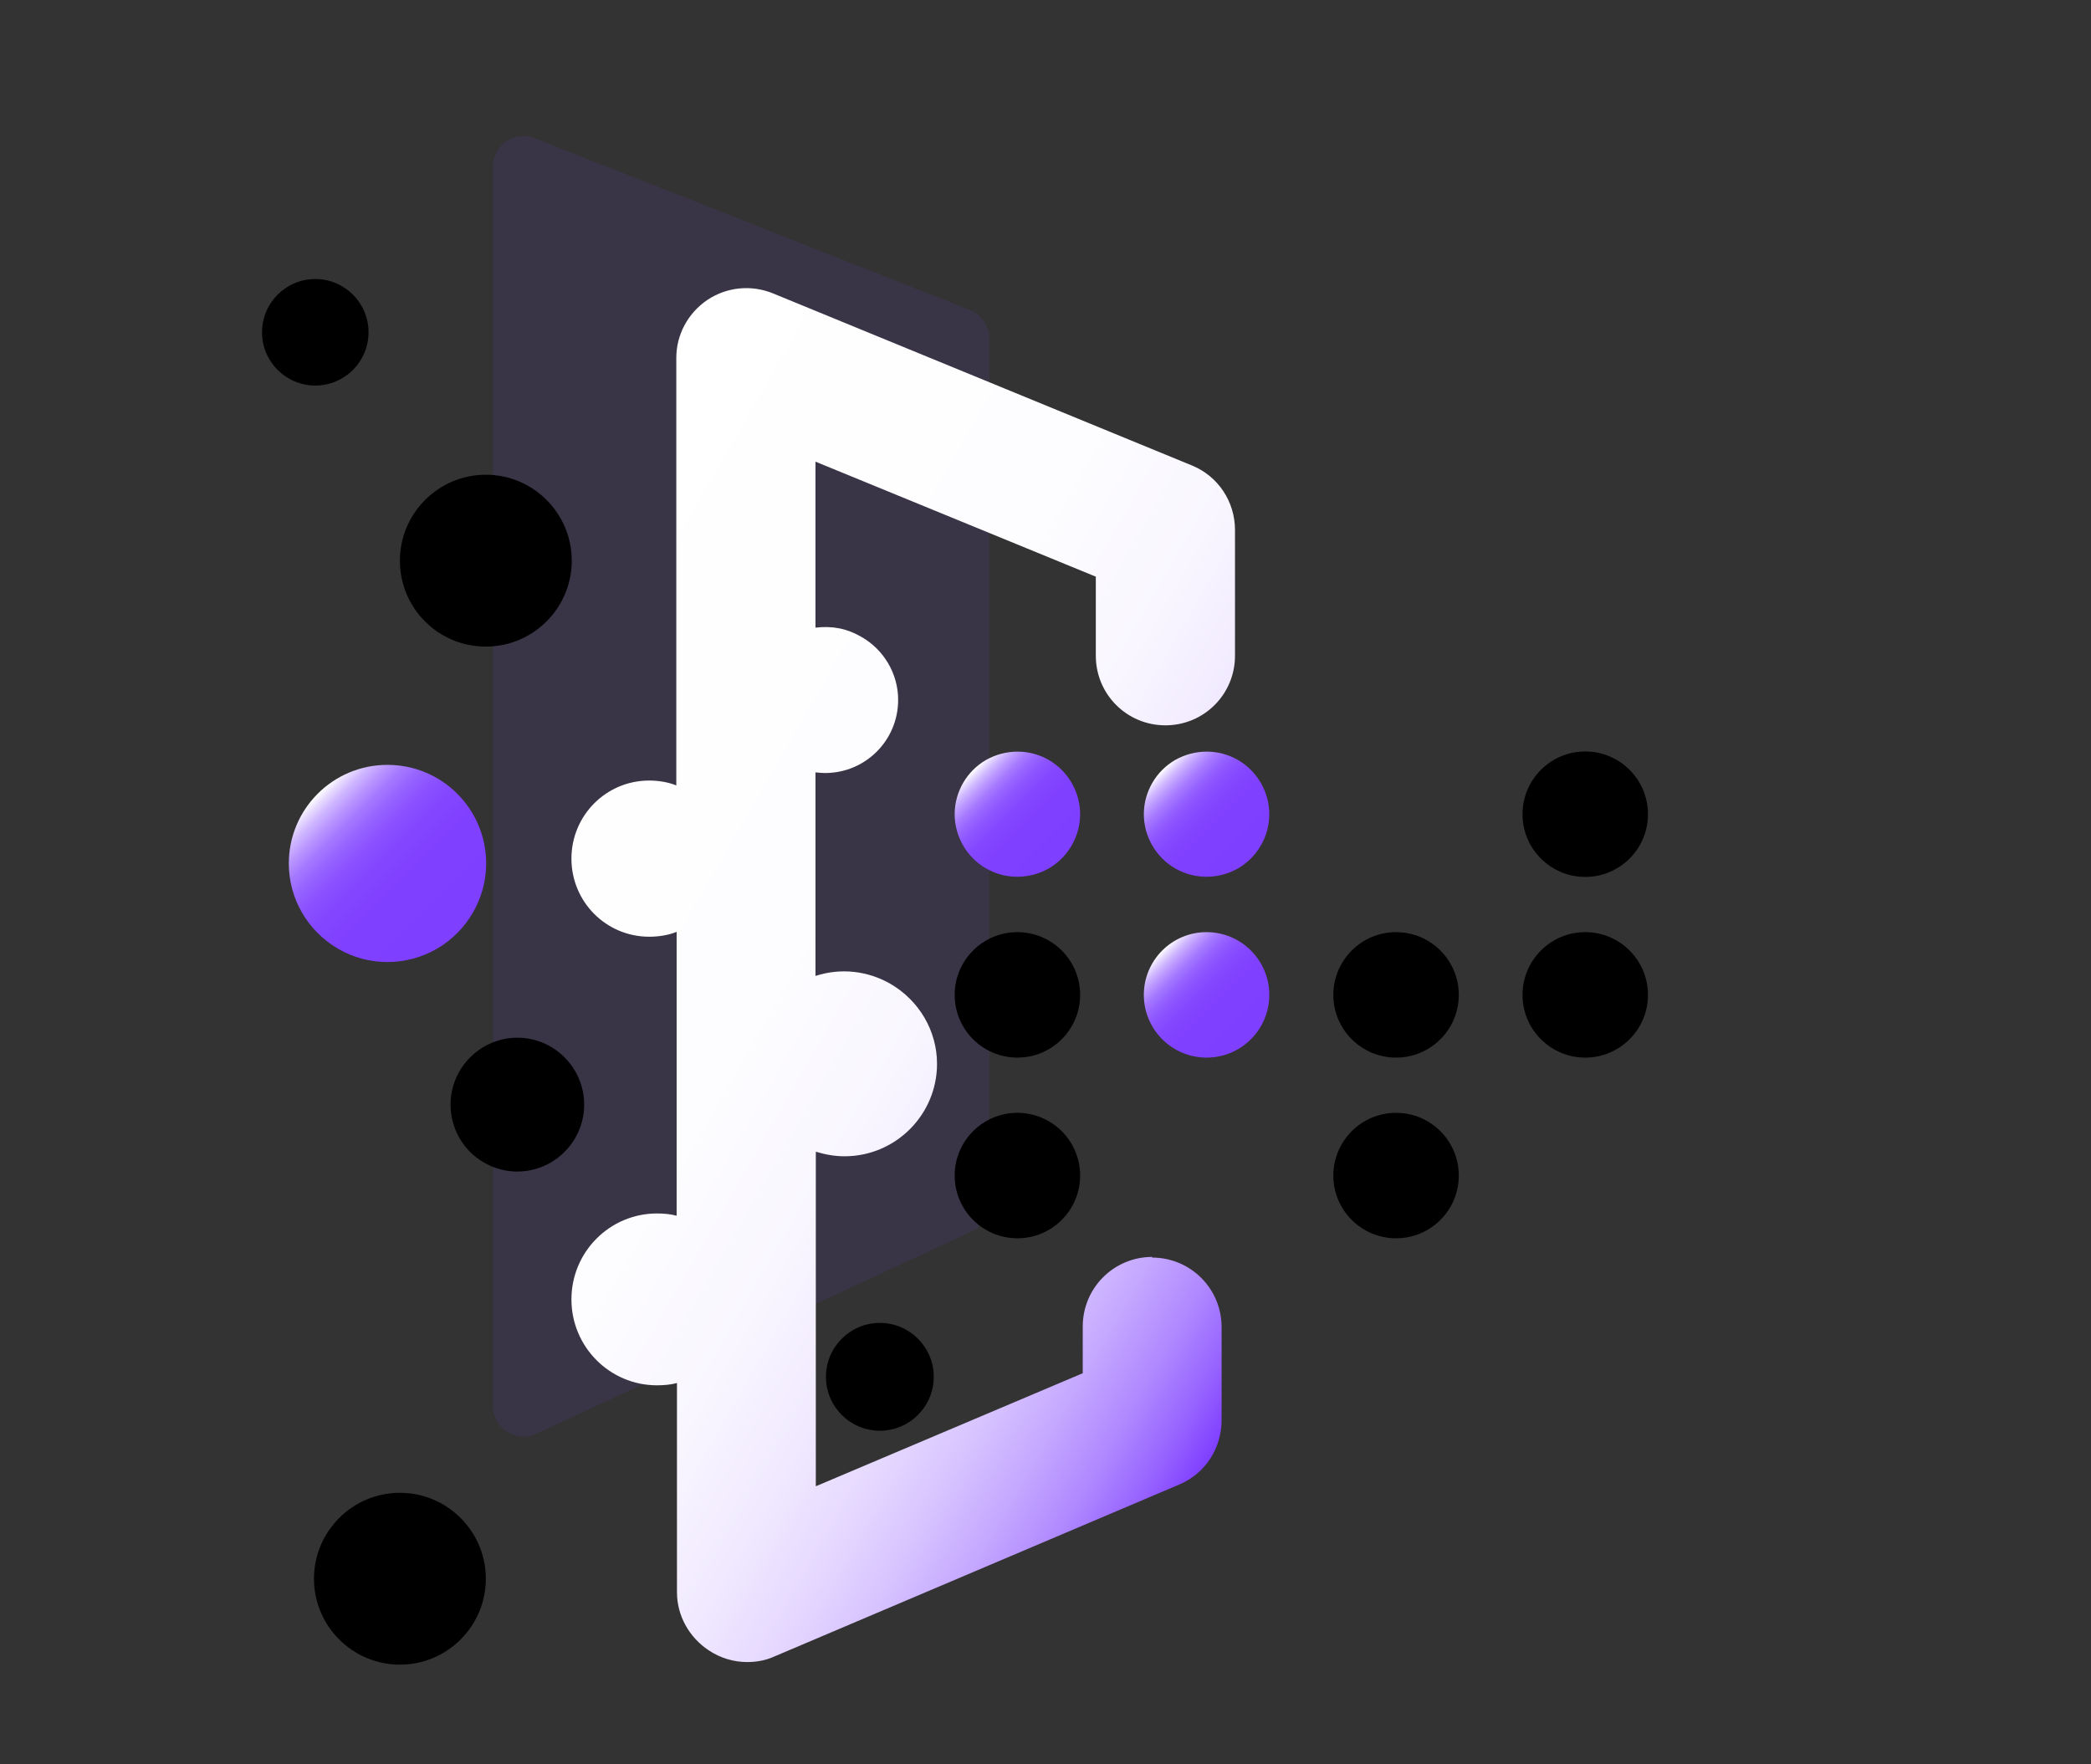 <?xml version="1.0" encoding="UTF-8"?><svg id="_图层_1" xmlns="http://www.w3.org/2000/svg" xmlns:xlink="http://www.w3.org/1999/xlink" viewBox="0 0 64 54"><rect x="0" y="0" width="64" height="54" fill="#333333" stroke="none"/><defs><style>.cls-1{fill:#7f3fff;opacity:.1;}.cls-2{fill:url(#_未命名的渐变_12);}.cls-3{fill:url(#_未命名的渐变_5);}.cls-4{fill:url(#_未命名的渐变_12-4);}.cls-5{fill:url(#_未命名的渐变_12-3);}.cls-6{fill:url(#_未命名的渐变_12-2);}</style><linearGradient id="_未命名的渐变_12" x1="13.99" y1="28.57" x2="9.72" y2="24.3" gradientUnits="userSpaceOnUse"><stop offset="0" stop-color="#7f3fff"/><stop offset=".39" stop-color="#8040ff"/><stop offset=".54" stop-color="#8447ff"/><stop offset=".64" stop-color="#8c53ff"/><stop offset=".72" stop-color="#9764ff"/><stop offset=".79" stop-color="#a67aff"/><stop offset=".85" stop-color="#b895ff"/><stop offset=".91" stop-color="#ceb5ff"/><stop offset=".96" stop-color="#e6daff"/><stop offset="1" stop-color="#fff"/></linearGradient><linearGradient id="_未命名的渐变_12-2" x1="32.5" y1="26.28" x2="29.79" y2="23.57" xlink:href="#_未命名的渐变_12"/><linearGradient id="_未命名的渐变_12-3" x1="38.28" y1="31.81" x2="35.57" y2="29.09" xlink:href="#_未命名的渐变_12"/><linearGradient id="_未命名的渐变_12-4" x1="38.28" y1="26.28" x2="35.57" y2="23.57" xlink:href="#_未命名的渐变_12"/><linearGradient id="_未命名的渐变_5" x1="13.29" y1="23.25" x2="40.37" y2="38.88" gradientUnits="userSpaceOnUse"><stop offset="0" stop-color="#fff"/><stop offset=".39" stop-color="#fdfdff"/><stop offset=".54" stop-color="#f9f6ff"/><stop offset=".64" stop-color="#f1eaff"/><stop offset=".72" stop-color="#e6d9ff"/><stop offset=".79" stop-color="#d7c3ff"/><stop offset=".85" stop-color="#c5a8ff"/><stop offset=".91" stop-color="#af88ff"/><stop offset=".96" stop-color="#9763ff"/><stop offset="1" stop-color="#7f3fff"/></linearGradient></defs><path class="cls-1" d="M15.09,43.03V5.1c0-.66,.66-1.11,1.28-.87l13.32,5.26c.36,.14,.59,.49,.59,.87v26.48c0,.36-.21,.69-.54,.85l-13.32,6.19c-.62,.29-1.33-.16-1.33-.85Z"/><path d="M14.87,19.79c1.45,0,2.63-1.18,2.63-2.63s-1.18-2.63-2.63-2.63-2.63,1.18-2.63,2.63,1.17,2.63,2.63,2.63h0Zm-3.59-9.62c0-.9-.73-1.63-1.63-1.63s-1.63,.73-1.63,1.63,.73,1.63,1.63,1.63,1.63-.73,1.63-1.63h0Zm4.56,21.59c-1.13,0-2.05,.92-2.05,2.05,0,.73,.39,1.41,1.02,1.77,.63,.37,1.41,.37,2.05,0,.63-.37,1.02-1.04,1.02-1.77,0-1.13-.92-2.05-2.05-2.05h0Zm-3.6,13.93c-1.45,0-2.63,1.18-2.63,2.63s1.18,2.63,2.63,2.63,2.63-1.18,2.63-2.63-1.18-2.63-2.63-2.63h0Zm0,0"/><path class="cls-2" d="M8.84,26.43c0,1.08,.58,2.07,1.51,2.61,.93,.54,2.08,.54,3.02,0,.93-.54,1.51-1.54,1.51-2.61,0-1.67-1.35-3.02-3.02-3.02s-3.02,1.35-3.02,3.02h0Zm0,0"/><path d="M31.14,34.06c-1.06,0-1.92,.86-1.92,1.92s.86,1.92,1.92,1.92,1.92-.86,1.92-1.92-.86-1.92-1.92-1.92h0Zm0-5.53c-1.06,0-1.92,.86-1.92,1.92s.86,1.92,1.92,1.92,1.92-.86,1.92-1.92-.86-1.92-1.92-1.92h0Zm0,0"/><path class="cls-6" d="M29.22,24.92c0,.68,.37,1.32,.96,1.66,.59,.34,1.32,.34,1.92,0,.59-.34,.96-.98,.96-1.66s-.37-1.32-.96-1.66c-.59-.34-1.32-.34-1.92,0-.59,.34-.96,.98-.96,1.66h0Zm0,0"/><path class="cls-5" d="M36.93,28.53c-1.06,0-1.92,.86-1.92,1.92s.86,1.92,1.92,1.92,1.92-.86,1.92-1.92-.86-1.92-1.92-1.92h0Zm0,0"/><path class="cls-4" d="M35.01,24.92c0,.68,.37,1.32,.96,1.66,.59,.34,1.32,.34,1.92,0,.59-.34,.96-.98,.96-1.66s-.37-1.32-.96-1.66c-.59-.34-1.32-.34-1.92,0-.59,.34-.96,.98-.96,1.66h0Zm0,0"/><path d="M42.73,34.06c-1.06,0-1.92,.86-1.92,1.92s.86,1.92,1.92,1.92,1.92-.86,1.92-1.92-.86-1.92-1.92-1.92h0Zm0-5.53c-1.06,0-1.92,.86-1.92,1.92s.86,1.92,1.92,1.92,1.92-.86,1.92-1.92-.86-1.92-1.92-1.92h0Zm5.79,0c-1.06,0-1.92,.86-1.92,1.92s.86,1.92,1.92,1.92,1.92-.86,1.92-1.92-.86-1.92-1.92-1.92h0Zm0-1.69c1.06,0,1.92-.86,1.92-1.92s-.86-1.92-1.92-1.92-1.92,.86-1.92,1.92,.86,1.92,1.92,1.92h0Zm-23.24,15.3c0,.91,.74,1.65,1.65,1.65s1.65-.74,1.65-1.65-.74-1.65-1.65-1.65-1.65,.74-1.65,1.65h0Zm0,0"/><path class="cls-3" d="M35.27,38.47c-1.18,0-2.13,.95-2.13,2.13v1.43l-8.17,3.46v-10.24c.3,.09,.58,.14,.88,.14,1.56,0,2.83-1.27,2.83-2.83,0-1.01-.55-1.94-1.43-2.45-.7-.4-1.52-.49-2.29-.24v-6.23c.12,.01,.2,.02,.29,.02,1.24,0,2.24-1,2.24-2.24,0-.8-.44-1.54-1.13-1.93-.43-.25-.87-.34-1.4-.28v-5.08l8.58,3.52v2.42c0,1.18,.95,2.13,2.13,2.13s2.13-.95,2.13-2.13v-3.85c0-.86-.51-1.64-1.31-1.97l-12.83-5.27c-.66-.27-1.41-.2-2.01,.2-.59,.4-.95,1.06-.95,1.77v13.09c-.24-.1-.54-.15-.83-.15-1.32,0-2.38,1.07-2.38,2.39s1.06,2.39,2.38,2.39c.3,0,.6-.05,.84-.15v8.69c-.18-.05-.39-.07-.6-.07-1.45,0-2.62,1.18-2.62,2.63s1.17,2.63,2.62,2.63c.21,0,.43-.02,.61-.07v6.4c0,.72,.37,1.38,.97,1.78,.36,.24,.77,.36,1.18,.36,.28,0,.57-.05,.83-.17l12.41-5.27c.79-.34,1.28-1.11,1.28-1.97v-2.84c0-1.18-.95-2.13-2.13-2.13h0Zm0,0"/></svg>